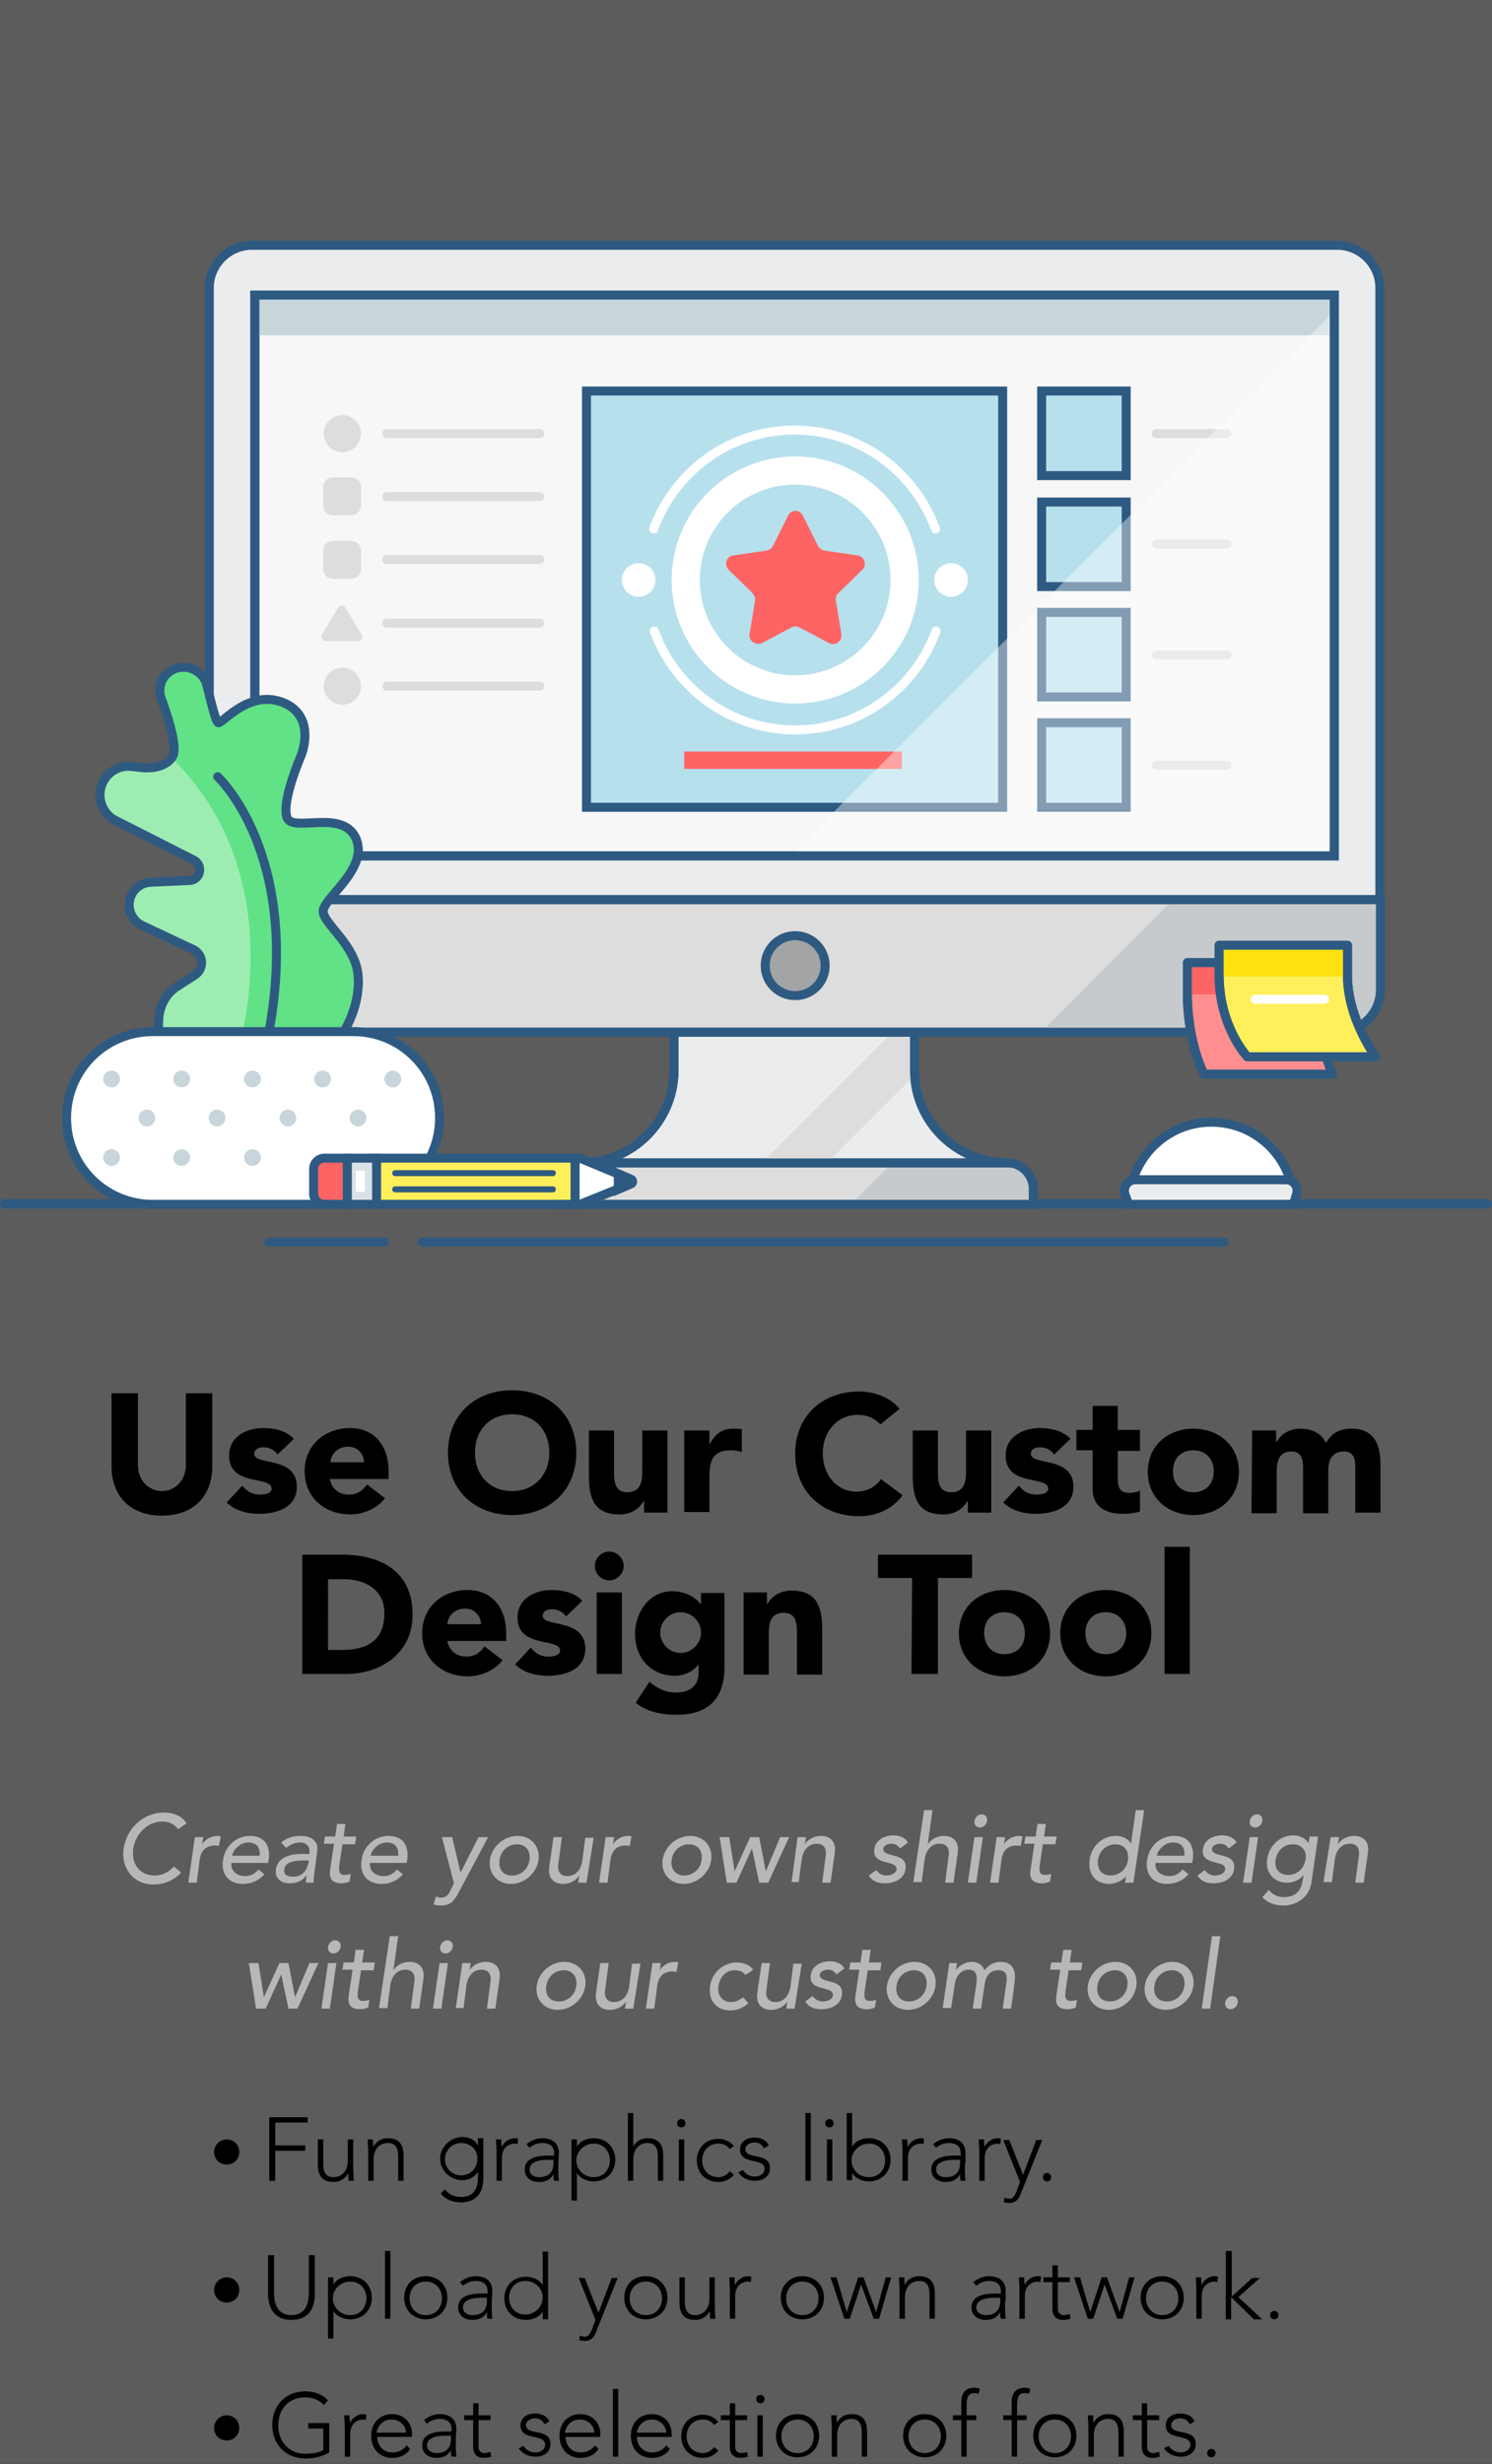 <?xml version="1.0" encoding="utf-8"?>
<!-- Generator: Adobe Illustrator 24.0.1, SVG Export Plug-In . SVG Version: 6.00 Build 0)  -->
<svg version="1.1" id="Layer_1" xmlns="http://www.w3.org/2000/svg" xmlns:xlink="http://www.w3.org/1999/xlink" x="0px" y="0px"
	 viewBox="0 0 248.8 410.8" style="enable-background:new 0 0 248.8 410.8;" xml:space="preserve">
<rect x="0" y="0" width="248.8" height="410.8" fill="#333333" stroke="none"/>
<style type="text/css">
	.st0{opacity:0.2;fill:#FFFFFF;}
	.st1{fill:#B9B7B5;}
	.st2{fill:#2E5A82;}
	.st3{fill:none;stroke:#2E5A82;stroke-width:1.5;stroke-linecap:round;stroke-miterlimit:10;}
	.st4{fill:#DDDDDD;stroke:#2E5A82;stroke-width:1.5;stroke-linecap:round;stroke-miterlimit:10;}
	.st5{fill:#EBECED;stroke:#2E5A82;stroke-width:1.5;stroke-linecap:round;stroke-miterlimit:10;}
	.st6{fill:#C6CACC;}
	.st7{fill:#DDDDDD;}
	.st8{fill:#FFFFFF;stroke:#2E5A82;stroke-width:1.5;stroke-linecap:round;stroke-miterlimit:10;}
	.st9{fill:none;stroke:#FFFFFF;stroke-width:1.5;stroke-linecap:round;stroke-miterlimit:10;}
	.st10{fill:#DDDDDD;stroke:#2E5A82;stroke-width:1.5;stroke-miterlimit:10;}
	.st11{fill:#A2A4A5;stroke:#2E5A82;stroke-width:1.5;stroke-linecap:round;stroke-miterlimit:10;}
	.st12{fill:#F7F7F7;stroke:#2E5A82;stroke-width:1.5;stroke-miterlimit:10;}
	.st13{fill:#B7E0ED;stroke:#2E5A82;stroke-width:1.5;stroke-miterlimit:10;}
	.st14{fill:#B7E0ED;}
	.st15{fill:none;stroke:#2E5A82;stroke-width:1.5;stroke-miterlimit:10;}
	.st16{fill:none;stroke:#DDDDDD;stroke-width:1.5;stroke-linecap:round;stroke-miterlimit:10;}
	.st17{fill:#C8D5DB;}
	.st18{fill:#FFFFFF;}
	.st19{fill:#FF6464;}
	.st20{opacity:0.4;fill:#FFFFFF;enable-background:new    ;}
	.st21{fill:#61E286;}
	.st22{fill:#9DEDB2;}
	.st23{fill:#FFFFFF;stroke:#2E5A82;stroke-width:1.5;stroke-miterlimit:10;}
	.st24{fill:#FF8F8F;stroke:#2E5A82;stroke-width:1.5;stroke-linecap:round;stroke-linejoin:round;stroke-miterlimit:10;}
	.st25{fill:none;stroke:#2E5A82;stroke-width:1.5;stroke-linecap:round;stroke-linejoin:round;stroke-miterlimit:10;}
	.st26{fill:#FFEF5A;stroke:#2E5A82;stroke-width:1.5;stroke-linecap:round;stroke-linejoin:round;stroke-miterlimit:10;}
	.st27{fill:#FFE210;}
	.st28{fill:#FFEF5A;stroke:#2E5A82;stroke-width:1.5;stroke-miterlimit:10;}
	.st29{fill:#DAE2E8;stroke:#2E5A82;stroke-width:1.5;stroke-miterlimit:10;}
	.st30{fill:#FF6464;stroke:#2E5A82;stroke-width:1.5;stroke-miterlimit:10;}
	.st31{fill:none;stroke:#2E5A82;stroke-linecap:round;stroke-miterlimit:10;}
	.st32{fill:none;stroke:#FFFFFF;stroke-width:1.5;stroke-miterlimit:10;}
	.st33{fill:#2E5A82;stroke:#2E5A82;stroke-width:1.5;stroke-miterlimit:10;}
</style>
<rect x="0" y="0" class="st0" width="248.8" height="410.7"/>
<g>
	<g>
		<path d="M35.4,244.5c0,4.7-2.9,8.2-8.4,8.2s-8.4-3.5-8.4-8.2v-12.2H23v12c0,2.4,1.7,4.3,4,4.3s4-1.9,4-4.3v-12h4.4V244.5z"/>
		<path d="M46.3,242.5c-0.6-0.8-1.4-1.2-2.4-1.2c-0.7,0-1.5,0.3-1.5,1.1c0,2,7.1,0.3,7.1,5.5c0,3.5-3.4,4.5-6.3,4.5
			c-1.9,0-4-0.5-5.4-1.9l2.6-2.8c0.8,1,1.7,1.5,3,1.5c1,0,1.9-0.3,1.9-1c0-2.2-7.1-0.3-7.1-5.5c0-3.2,2.9-4.6,5.7-4.6
			c1.8,0,3.8,0.4,5.1,1.8L46.3,242.5z"/>
		<path d="M64.2,249.8c-1.3,1.7-3.6,2.7-5.8,2.7c-4.2,0-7.6-2.8-7.6-7.2s3.4-7.2,7.6-7.2c3.9,0,6.4,2.8,6.4,7.2v1.3H55
			c0.3,1.6,1.5,2.6,3.2,2.6c1.4,0,2.3-0.7,3-1.7L64.2,249.8z M60.7,243.8c0-1.4-1.1-2.6-2.6-2.6c-1.9,0-2.9,1.3-3,2.6H60.7z"/>
		<path d="M85.4,231.8c6.2,0,10.7,4.1,10.7,10.4s-4.5,10.4-10.7,10.4s-10.7-4.1-10.7-10.4S79.2,231.8,85.4,231.8z M85.4,248.6
			c3.7,0,6.2-2.7,6.2-6.4s-2.4-6.4-6.2-6.4s-6.2,2.7-6.2,6.4S81.6,248.6,85.4,248.6z"/>
		<path d="M111.4,252.2h-4v-1.9h-0.1c-0.6,1.1-1.9,2.2-4,2.2c-4.3,0-5.1-2.8-5.1-6.5v-7.5h4.2v6.7c0,1.6,0,3.6,2.2,3.6
			s2.5-1.7,2.5-3.5v-6.8h4.2v13.7H111.4z"/>
		<path d="M114.1,238.5h4.2v2.2h0.1c0.9-1.7,2.1-2.5,3.9-2.5c0.5,0,1,0,1.4,0.1v3.8c-0.6-0.2-1.2-0.3-1.8-0.3
			c-3.2,0-3.6,1.9-3.6,4.6v5.7h-4.2V238.5z"/>
		<path d="M146.8,237.5c-0.9-1-2.1-1.6-3.8-1.6c-3.3,0-5.8,2.7-5.8,6.4s2.4,6.4,5.6,6.4c1.8,0,3.2-0.8,4.1-2.1l3.6,2.7
			c-1.7,2.4-4.5,3.5-7.2,3.5c-6.2,0-10.7-4.1-10.7-10.4s4.5-10.4,10.7-10.4c2.2,0,5,0.8,6.7,2.9L146.8,237.5z"/>
		<path d="M165.4,252.2h-4v-1.9h-0.1c-0.6,1.1-1.9,2.2-4,2.2c-4.3,0-5.1-2.8-5.1-6.5v-7.5h4.2v6.7c0,1.6,0,3.6,2.2,3.6
			s2.5-1.7,2.5-3.5v-6.8h4.2v13.7H165.4z"/>
		<path d="M175.8,242.5c-0.6-0.8-1.4-1.2-2.4-1.2c-0.7,0-1.5,0.3-1.5,1.1c0,2,7.1,0.3,7.1,5.5c0,3.5-3.4,4.5-6.3,4.5
			c-1.9,0-4-0.5-5.4-1.9l2.6-2.8c0.8,1,1.7,1.5,3,1.5c1,0,1.9-0.3,1.9-1c0-2.2-7.1-0.3-7.1-5.5c0-3.2,2.9-4.6,5.7-4.6
			c1.8,0,3.8,0.4,5.1,1.8L175.8,242.5z"/>
		<path d="M190.1,241.9h-3.7v4.5c0,1.5,0.2,2.5,2,2.5c0.4,0,1.3-0.1,1.7-0.4v3.5c-0.9,0.3-2,0.4-2.9,0.4c-2.8,0-5-1.2-5-4.1v-6.5
			h-2.7v-3.4h2.7v-4h4.2v4h3.7V241.9z"/>
		<path d="M199,238.2c4.2,0,7.6,2.8,7.6,7.2s-3.4,7.2-7.6,7.2c-4.2,0-7.6-2.8-7.6-7.2S194.8,238.2,199,238.2z M199,248.8
			c2.1,0,3.4-1.4,3.4-3.5c0-2-1.3-3.5-3.4-3.5c-2.1,0-3.4,1.4-3.4,3.5C195.6,247.4,196.9,248.8,199,248.8z"/>
		<path d="M208.8,238.5h4v1.9h0.1c0.6-1.1,1.9-2.2,4-2.2c1.9,0,3.5,0.8,4.2,2.4c1-1.7,2.3-2.4,4.3-2.4c3.7,0,4.8,2.6,4.8,5.9v8.1
			H226v-7.9c0-1.3-0.5-2.3-1.9-2.3c-1.9,0-2.6,1.4-2.6,3.1v7.2h-4.2v-7.2c0-1,0.1-3.1-1.9-3.1c-2.2,0-2.5,1.7-2.5,3.5v6.8h-4.2
			L208.8,238.5L208.8,238.5z"/>
		<path d="M50.4,259.2H57c6.4,0,11.8,2.7,11.8,10c0,6.4-5.2,9.9-11.2,9.9h-7.2V259.2z M54.7,275.1H57c4.1,0,7.1-1.5,7.1-6.1
			c0-3.9-3.1-5.7-6.8-5.7h-2.6V275.1z"/>
		<path d="M83.8,276.8c-1.3,1.7-3.6,2.7-5.8,2.7c-4.2,0-7.6-2.8-7.6-7.2c0-4.4,3.4-7.2,7.6-7.2c3.9,0,6.4,2.8,6.4,7.2v1.3h-9.8
			c0.3,1.6,1.5,2.6,3.2,2.6c1.4,0,2.3-0.7,3-1.7L83.8,276.8z M80.2,270.8c0-1.4-1.1-2.6-2.6-2.6c-1.9,0-2.9,1.3-3,2.6H80.2z"/>
		<path d="M94.4,269.5c-0.6-0.8-1.4-1.2-2.4-1.2c-0.7,0-1.5,0.3-1.5,1.1c0,2,7.1,0.3,7.1,5.5c0,3.5-3.4,4.5-6.3,4.5
			c-1.9,0-4-0.5-5.4-1.9l2.6-2.8c0.8,1,1.7,1.5,3,1.5c1,0,1.9-0.3,1.9-1c0-2.2-7.1-0.3-7.1-5.5c0-3.2,2.9-4.6,5.7-4.6
			c1.8,0,3.8,0.4,5.1,1.8L94.4,269.5z"/>
		<path d="M101.6,258.7c1.3,0,2.4,1.1,2.4,2.4s-1.1,2.4-2.4,2.4s-2.4-1.1-2.4-2.4S100.2,258.7,101.6,258.7z M99.5,265.5h4.2v13.6
			h-4.2V265.5z"/>
		<path d="M120.8,278c0,5.1-2.6,7.9-7.9,7.9c-2.4,0-4.9-0.4-6.9-2l2.3-3.5c1.3,1.1,2.7,1.8,4.4,1.8c2.6,0,3.8-1.4,3.8-3.3v-1.3h-0.1
			c-1,1.3-2.6,1.8-3.8,1.8c-4,0-6.7-2.9-6.7-7c0-3.6,2.4-7.1,6.2-7.1c2.4,0,4,1.2,4.7,2.1h0.1v-1.8h3.9V278z M113.5,275.6
			c1.9,0,3.4-1.6,3.4-3.4s-1.5-3.4-3.4-3.4s-3.4,1.6-3.4,3.4S111.6,275.6,113.5,275.6z"/>
		<path d="M123.9,265.5h4v1.9h0.1c0.6-1.1,1.9-2.2,4-2.2c4.3,0,5.1,2.8,5.1,6.5v7.5h-4.2v-6.7c0-1.6,0-3.6-2.2-3.6s-2.5,1.7-2.5,3.5
			v6.8H124v-13.7H123.9z"/>
		<path d="M152.1,263.1h-5.7v-3.9h15.7v3.9h-5.7v16H152L152.1,263.1L152.1,263.1z"/>
		<path d="M167.5,265.1c4.2,0,7.6,2.8,7.6,7.2c0,4.4-3.4,7.2-7.6,7.2c-4.2,0-7.6-2.8-7.6-7.2S163.3,265.1,167.5,265.1z M167.5,275.8
			c2.1,0,3.4-1.4,3.4-3.5c0-2-1.3-3.5-3.4-3.5c-2.1,0-3.4,1.4-3.4,3.5C164.2,274.4,165.4,275.8,167.5,275.8z"/>
		<path d="M184.4,265.1c4.2,0,7.6,2.8,7.6,7.2c0,4.4-3.4,7.2-7.6,7.2c-4.2,0-7.6-2.8-7.6-7.2C176.8,267.9,180.2,265.1,184.4,265.1z
			 M184.4,275.8c2.1,0,3.4-1.4,3.4-3.5c0-2-1.3-3.5-3.4-3.5c-2.1,0-3.4,1.4-3.4,3.5S182.3,275.8,184.4,275.8z"/>
		<path d="M194.2,257.9h4.2v21.2h-4.2V257.9z"/>
	</g>
</g>
<g>
	<g>
		<path class="st1" d="M29.7,305c-0.5-0.8-1.5-1.3-2.6-1.3c-2.5,0-4.5,2-4.9,4.6c-0.3,2.4,1,4.4,3.6,4.4c1.3,0,2.4-0.6,3.2-1.5
			l1.2,1c-0.4,0.5-2,2-4.6,2c-3.6,0-5.4-3-5-5.9c0.5-3.5,3.3-6.1,6.8-6.1c1.5,0,3,0.6,3.7,1.8L29.7,305z"/>
		<path class="st1" d="M32.5,306.3h1.4l-0.2,1.2l0,0c0.5-0.8,1.5-1.4,2.5-1.4c0.2,0,0.4,0,0.6,0.1l-0.3,1.6
			c-0.2-0.1-0.5-0.1-0.7-0.1c-1.4,0-2.3,0.8-2.5,2.4l-0.5,3.8h-1.4L32.5,306.3z"/>
		<path class="st1" d="M38.6,310.6c-0.2,1.3,0.9,2.2,2.3,2.2c0.9,0,1.6-0.4,2.2-1.1l1,0.8c-0.9,1-2.1,1.6-3.6,1.6
			c-2.4,0-3.7-1.7-3.3-4c0.3-2.3,2.2-4,4.5-4c2.7,0,3.4,2,3.1,4l-0.1,0.5H38.6z M43.3,309.4c0.1-1.3-0.4-2.2-1.9-2.2
			c-1.4,0-2.5,1.2-2.7,2.2H43.3z"/>
		<path class="st1" d="M46.9,307.2c0.9-0.8,2.1-1.1,3.2-1.1c2.2,0,3,1.2,2.8,2.5l-0.5,3.9c-0.1,0.5-0.1,1-0.1,1.4H51
			c0-0.4,0.1-0.8,0.1-1.2l0,0c-0.8,1-1.7,1.3-2.8,1.3c-1.4,0-2.5-0.8-2.3-2.3c0.3-2,2.2-2.6,4.5-2.6h1.1v-0.3
			c0.1-0.8-0.4-1.6-1.6-1.6c-1.1,0-1.7,0.5-2.3,0.9L46.9,307.2z M50.6,310.2c-1.4,0-3.1,0.2-3.2,1.5c-0.1,0.9,0.5,1.2,1.5,1.2
			c1.6,0,2.3-1.2,2.5-2.2l0.1-0.5H50.6z"/>
		<path class="st1" d="M59.2,307.5h-2.1l-0.5,3.4c-0.1,0.8-0.2,1.7,0.8,1.7c0.3,0,0.7,0,1.1-0.2l-0.2,1.3c-0.4,0.2-1,0.3-1.3,0.3
			c-2.2,0-2.1-1.4-1.9-2.6l0.6-4H54l0.2-1.2h1.7l0.3-2.1h1.4l-0.3,2.1h2.1L59.2,307.5z"/>
		<path class="st1" d="M61.7,310.6c-0.2,1.3,0.9,2.2,2.3,2.2c0.9,0,1.6-0.4,2.2-1.1l1,0.8c-0.9,1-2.1,1.6-3.6,1.6
			c-2.4,0-3.7-1.7-3.3-4c0.3-2.3,2.2-4,4.5-4c2.7,0,3.4,2,3.1,4l-0.1,0.5H61.7z M66.4,309.4c0.1-1.3-0.4-2.2-1.9-2.2
			c-1.4,0-2.5,1.2-2.7,2.2H66.4z"/>
		<path class="st1" d="M73.7,306.3h1.7l1.4,5.9l0,0l3-5.9h1.6l-4.9,9.2c-0.7,1.3-1.3,2.2-2.9,2.2c-0.4,0-0.9,0-1.3-0.2l0.4-1.3
			c0.3,0.1,0.6,0.2,0.8,0.2c0.9,0,1.3-0.5,1.6-1.2l0.6-1.2L73.7,306.3z"/>
		<path class="st1" d="M86.3,306.1c2.3,0,3.8,1.8,3.5,4s-2.3,4-4.6,4s-3.8-1.8-3.5-4S84,306.1,86.3,306.1z M85.4,312.7
			c1.5,0,2.7-1.1,2.9-2.6s-0.6-2.6-2.1-2.6s-2.7,1.1-2.9,2.6S83.8,312.7,85.4,312.7z"/>
		<path class="st1" d="M97.8,313.9h-1.4l0.2-1.2l0,0c-0.5,0.8-1.5,1.4-2.7,1.4c-1.5,0-2.6-0.9-2.3-2.9l0.7-4.9h1.4l-0.6,4.5
			c-0.2,1.4,0.5,2,1.5,2c1.2,0,2.2-0.8,2.5-2.5l0.5-3.9H99L97.8,313.9z"/>
		<path class="st1" d="M101,306.3h1.4l-0.2,1.2l0,0c0.5-0.8,1.5-1.4,2.5-1.4c0.2,0,0.4,0,0.6,0.1l-0.3,1.6c-0.2-0.1-0.5-0.1-0.7-0.1
			c-1.4,0-2.3,0.8-2.5,2.4l-0.5,3.8h-1.4L101,306.3z"/>
		<path class="st1" d="M115.1,306.1c2.3,0,3.8,1.8,3.5,4s-2.3,4-4.6,4s-3.8-1.8-3.5-4S112.8,306.1,115.1,306.1z M114.1,312.7
			c1.5,0,2.7-1.1,2.9-2.6s-0.6-2.6-2.1-2.6s-2.7,1.1-2.9,2.6S112.6,312.7,114.1,312.7z"/>
		<path class="st1" d="M120,306.3h1.6l0.9,5.7l0,0l2.6-5.7h1.5l1.1,5.7l0,0l2.4-5.7h1.5l-3.5,7.6h-1.5l-1.2-5.7l0,0l-2.6,5.7h-1.6
			L120,306.3z"/>
		<path class="st1" d="M133,306.3h1.4l-0.2,1.2l0,0c0.5-0.8,1.5-1.4,2.7-1.4c1.5,0,2.6,0.9,2.3,2.9l-0.7,4.9h-1.4l0.6-4.5
			c0.2-1.4-0.5-2-1.5-2c-1.2,0-2.2,0.8-2.5,2.5l-0.5,3.9H132L133,306.3z"/>
		<path class="st1" d="M150.1,308.2c-0.3-0.4-0.7-0.8-1.4-0.8s-1.3,0.3-1.4,0.8c-0.1,0.9,1.2,1,1.8,1.2c1.2,0.3,2.1,0.8,1.9,2.2
			c-0.2,1.7-1.9,2.4-3.4,2.4c-1.2,0-2.1-0.3-2.7-1.3l1.2-0.9c0.4,0.5,0.9,0.9,1.7,0.9c0.7,0,1.6-0.3,1.7-1c0.1-0.9-1.1-1-1.7-1.2
			c-1.2-0.3-2.2-0.7-2-2.2c0.2-1.6,1.8-2.3,3.2-2.3c1,0,2,0.4,2.4,1.2L150.1,308.2z"/>
		<path class="st1" d="M154.1,301.8h1.4l-0.8,5.7l0,0c0.5-0.8,1.5-1.4,2.7-1.4c1.5,0,2.6,0.9,2.3,2.9l-0.7,4.9h-1.4l0.6-4.5
			c0.2-1.4-0.5-2-1.5-2c-1.2,0-2.2,0.8-2.5,2.5l-0.5,3.9h-1.4L154.1,301.8z"/>
		<path class="st1" d="M162.5,306.3h1.4l-1.1,7.6h-1.4L162.5,306.3z M163.7,302.5c0.6,0,1,0.5,0.9,1.1s-0.6,1.1-1.2,1.1
			s-1-0.5-0.9-1.1S163.1,302.5,163.7,302.5z"/>
		<path class="st1" d="M166.2,306.3h1.4l-0.2,1.2l0,0c0.5-0.8,1.5-1.4,2.5-1.4c0.2,0,0.4,0,0.6,0.1l-0.3,1.6
			c-0.2-0.1-0.5-0.1-0.7-0.1c-1.4,0-2.3,0.8-2.5,2.4l-0.5,3.8h-1.4L166.2,306.3z"/>
		<path class="st1" d="M176,307.5h-2.1l-0.5,3.4c-0.1,0.8-0.2,1.7,0.8,1.7c0.3,0,0.7,0,1.1-0.2l-0.2,1.3c-0.4,0.2-1,0.3-1.3,0.3
			c-2.2,0-2.1-1.4-1.9-2.6l0.6-4h-1.7l0.2-1.2h1.7l0.3-2.1h1.4l-0.3,2.1h2.1L176,307.5z"/>
		<path class="st1" d="M189,313.9h-1.4l0.2-1.1l0,0c-0.7,0.8-1.8,1.3-2.8,1.3c-2.4,0-3.6-1.7-3.3-4s2.1-4,4.4-4
			c1.1,0,2.1,0.5,2.5,1.3l0,0l0.8-5.6h1.4L189,313.9z M188.1,310.1c0.2-1.5-0.6-2.6-2.1-2.6s-2.7,1.1-2.9,2.6s0.6,2.6,2.1,2.6
			S187.9,311.6,188.1,310.1z"/>
		<path class="st1" d="M192.7,310.6c-0.2,1.3,0.9,2.2,2.3,2.2c0.9,0,1.6-0.4,2.2-1.1l1,0.8c-0.9,1-2.1,1.6-3.6,1.6
			c-2.4,0-3.7-1.7-3.3-4c0.3-2.3,2.2-4,4.5-4c2.7,0,3.4,2,3.1,4l-0.1,0.5H192.7z M197.5,309.4c0.1-1.3-0.4-2.2-1.9-2.2
			c-1.4,0-2.5,1.2-2.7,2.2H197.5z"/>
		<path class="st1" d="M204.9,308.2c-0.3-0.4-0.7-0.8-1.4-0.8s-1.3,0.3-1.4,0.8c-0.1,0.9,1.2,1,1.8,1.2c1.2,0.3,2.1,0.8,1.9,2.2
			c-0.2,1.7-1.9,2.4-3.4,2.4c-1.2,0-2.1-0.3-2.7-1.3l1.2-0.9c0.4,0.5,0.9,0.9,1.7,0.9c0.7,0,1.6-0.3,1.7-1c0.1-0.9-1.1-1-1.7-1.2
			c-1.2-0.3-2.2-0.7-2-2.2c0.2-1.6,1.8-2.3,3.2-2.3c1,0,2,0.4,2.4,1.2L204.9,308.2z"/>
		<path class="st1" d="M208.4,306.3h1.4l-1.1,7.6h-1.4L208.4,306.3z M209.6,302.5c0.6,0,1,0.5,0.9,1.1s-0.6,1.1-1.2,1.1
			s-1-0.5-0.9-1.1C208.5,303,209,302.5,209.6,302.5z"/>
		<path class="st1" d="M218.7,313.8c-0.3,2.3-2.2,3.9-4.7,3.9c-1.4,0-2.6-0.4-3.5-1.4l1.1-1.2c0.6,0.8,1.4,1.2,2.5,1.2
			c2.1,0,2.9-1.3,3.1-2.6l0.2-1.1l0,0c-0.7,0.9-1.8,1.3-2.8,1.3c-2.2,0-3.6-1.7-3.3-3.9c0.3-2.2,2.1-4,4.4-4c1,0,2,0.5,2.5,1.3l0,0
			l0.2-1.1h1.4L218.7,313.8z M212.7,310.1c-0.2,1.5,0.6,2.5,2.1,2.5s2.6-1,2.9-2.5s-0.6-2.6-2.1-2.6S213,308.5,212.7,310.1z"/>
		<path class="st1" d="M221.9,306.3h1.4l-0.2,1.2l0,0c0.5-0.8,1.5-1.4,2.7-1.4c1.5,0,2.6,0.9,2.3,2.9l-0.7,4.9H226l0.6-4.5
			c0.2-1.4-0.5-2-1.5-2c-1.2,0-2.2,0.8-2.5,2.5l-0.5,3.9h-1.4L221.9,306.3z"/>
		<path class="st1" d="M41.5,327.3h1.6L44,333l0,0l2.6-5.7h1.5l1.1,5.7l0,0l2.4-5.7h1.5l-3.5,7.6h-1.5l-1.2-5.7l0,0l-2.6,5.7h-1.6
			L41.5,327.3z"/>
		<path class="st1" d="M54.7,327.3h1.4l-1.1,7.6h-1.4L54.7,327.3z M55.9,323.5c0.6,0,1,0.5,0.9,1.1s-0.6,1.1-1.2,1.1s-1-0.5-0.9-1.1
			S55.3,323.5,55.9,323.5z"/>
		<path class="st1" d="M62.3,328.5h-2.1l-0.5,3.4c-0.1,0.8-0.2,1.7,0.8,1.7c0.3,0,0.7,0,1.1-0.2l-0.2,1.3c-0.4,0.2-1,0.3-1.3,0.3
			c-2.2,0-2.1-1.4-1.9-2.6l0.6-4h-1.7l0.2-1.2H59l0.3-2.1h1.4l-0.3,2.1h2.1L62.3,328.5z"/>
		<path class="st1" d="M65,322.8h1.4l-0.8,5.7l0,0c0.5-0.8,1.5-1.4,2.7-1.4c1.5,0,2.6,0.9,2.3,2.9l-0.7,4.9h-1.4l0.6-4.5
			c0.2-1.4-0.5-2-1.5-2c-1.2,0-2.2,0.8-2.5,2.5l-0.5,3.9h-1.4L65,322.8z"/>
		<path class="st1" d="M73.3,327.3h1.4l-1.1,7.6h-1.4L73.3,327.3z M74.6,323.5c0.6,0,1,0.5,0.9,1.1s-0.6,1.1-1.2,1.1s-1-0.5-0.9-1.1
			S74,323.5,74.6,323.5z"/>
		<path class="st1" d="M77.1,327.3h1.4l-0.2,1.2l0,0c0.5-0.8,1.5-1.4,2.7-1.4c1.5,0,2.6,0.9,2.3,2.9l-0.7,4.9h-1.4l0.6-4.5
			c0.2-1.4-0.5-2-1.5-2c-1.2,0-2.2,0.8-2.5,2.5l-0.5,3.9H76L77.1,327.3z"/>
		<path class="st1" d="M94.1,327.1c2.3,0,3.8,1.8,3.5,4s-2.3,4-4.6,4s-3.8-1.8-3.5-4S91.8,327.1,94.1,327.1z M93.2,333.7
			c1.5,0,2.7-1.1,2.9-2.6s-0.6-2.6-2.1-2.6s-2.7,1.1-2.9,2.6S91.6,333.7,93.2,333.7z"/>
		<path class="st1" d="M105.6,334.9h-1.4l0.2-1.2l0,0c-0.5,0.8-1.5,1.4-2.7,1.4c-1.5,0-2.6-0.9-2.3-2.9l0.7-4.9h1.4l-0.6,4.5
			c-0.2,1.4,0.5,2,1.5,2c1.2,0,2.2-0.8,2.5-2.5l0.5-3.9h1.4L105.6,334.9z"/>
		<path class="st1" d="M108.8,327.3h1.4l-0.2,1.2l0,0c0.5-0.8,1.5-1.4,2.5-1.4c0.2,0,0.4,0,0.6,0.1l-0.3,1.6
			c-0.2-0.1-0.5-0.1-0.7-0.1c-1.4,0-2.3,0.8-2.5,2.4l-0.5,3.8h-1.4L108.8,327.3z"/>
		<path class="st1" d="M124.3,329.3c-0.4-0.6-1-0.8-1.8-0.8c-1.6,0-2.5,1.3-2.7,2.7c-0.2,1.4,0.6,2.6,2.1,2.6c0.8,0,1.4-0.3,2-0.8
			l0.9,1c-0.9,0.8-1.9,1.2-3,1.2c-2.3,0-3.7-1.6-3.4-4c0.3-2.3,2.2-4,4.5-4c1.1,0,2.1,0.4,2.7,1.2L124.3,329.3z"/>
		<path class="st1" d="M132.5,334.9h-1.4l0.2-1.2l0,0c-0.5,0.8-1.5,1.4-2.7,1.4c-1.5,0-2.6-0.9-2.3-2.9l0.7-4.9h1.4l-0.6,4.5
			c-0.2,1.4,0.5,2,1.5,2c1.2,0,2.2-0.8,2.5-2.5l0.5-3.9h1.4L132.5,334.9z"/>
		<path class="st1" d="M139.5,329.2c-0.3-0.4-0.7-0.8-1.4-0.8s-1.3,0.3-1.4,0.8c-0.1,0.9,1.2,1,1.8,1.2c1.2,0.3,2.1,0.8,1.9,2.2
			c-0.2,1.7-1.9,2.4-3.4,2.4c-1.2,0-2.1-0.3-2.7-1.3l1.2-0.9c0.4,0.5,0.9,0.9,1.7,0.9c0.7,0,1.6-0.3,1.7-1c0.1-0.9-1.1-1-1.7-1.2
			c-1.2-0.3-2.2-0.7-2-2.2c0.2-1.6,1.8-2.3,3.2-2.3c1,0,2,0.4,2.4,1.2L139.5,329.2z"/>
		<path class="st1" d="M146.8,328.5h-2.1l-0.5,3.4c-0.1,0.8-0.2,1.7,0.8,1.7c0.3,0,0.7,0,1.1-0.2l-0.2,1.3c-0.4,0.2-1,0.3-1.3,0.3
			c-2.2,0-2.1-1.4-1.9-2.6l0.6-4h-1.7l0.2-1.2h1.7l0.3-2.1h1.4l-0.3,2.1h2.1L146.8,328.5z"/>
		<path class="st1" d="M152.5,327.1c2.3,0,3.8,1.8,3.5,4s-2.3,4-4.6,4s-3.8-1.8-3.5-4S150.2,327.1,152.5,327.1z M151.6,333.7
			c1.5,0,2.7-1.1,2.9-2.6s-0.6-2.6-2.1-2.6s-2.7,1.1-2.9,2.6S150,333.7,151.6,333.7z"/>
		<path class="st1" d="M158.3,327.3h1.3l-0.2,1.2l0,0c0.2-0.4,1.3-1.4,2.6-1.4c1.1,0,1.8,0.5,2.2,1.4c0.6-0.9,1.7-1.4,2.6-1.4
			c2.3,0,2.6,1.7,2.4,3.4l-0.6,4.4h-1.4l0.6-4.2c0.2-1.2,0.1-2.2-1.3-2.2s-2.1,0.9-2.3,2.3l-0.6,4.1h-1.4l0.6-4
			c0.2-1.4,0.1-2.5-1.3-2.5c-1,0-2.1,0.8-2.3,2.5l-0.6,3.9h-1.4L158.3,327.3z"/>
		<path class="st1" d="M180.3,328.5h-2.1l-0.5,3.4c-0.1,0.8-0.2,1.7,0.8,1.7c0.3,0,0.7,0,1.1-0.2l-0.2,1.3c-0.4,0.2-1,0.3-1.3,0.3
			c-2.2,0-2.1-1.4-1.9-2.6l0.6-4h-1.7l0.2-1.2h1.7l0.3-2.1h1.4l-0.3,2.1h2.1L180.3,328.5z"/>
		<path class="st1" d="M186,327.1c2.3,0,3.8,1.8,3.5,4s-2.3,4-4.6,4s-3.8-1.8-3.5-4S183.7,327.1,186,327.1z M185.1,333.7
			c1.5,0,2.7-1.1,2.9-2.6s-0.6-2.6-2.1-2.6s-2.7,1.1-2.9,2.6S183.5,333.7,185.1,333.7z"/>
		<path class="st1" d="M195.5,327.1c2.3,0,3.8,1.8,3.5,4s-2.3,4-4.6,4s-3.8-1.8-3.5-4S193.2,327.1,195.5,327.1z M194.6,333.7
			c1.5,0,2.7-1.1,2.9-2.6s-0.6-2.6-2.1-2.6s-2.7,1.1-2.9,2.6S193,333.7,194.6,333.7z"/>
		<path class="st1" d="M202.1,322.8h1.4l-1.7,12.1h-1.4L202.1,322.8z"/>
		<path class="st1" d="M204.3,333.9c0.1-0.6,0.6-1.1,1.2-1.1c0.6,0,1,0.5,0.9,1.1s-0.6,1.1-1.2,1.1S204.2,334.5,204.3,333.9z"/>
	</g>
</g>
<g>
	<g>
		<path d="M37.8,356.7c1.2,0,2.1,0.9,2.1,2.1s-0.9,2.1-2.1,2.1c-1.2,0-2.1-0.9-2.1-2.1C35.7,357.7,36.6,356.7,37.8,356.7z"/>
		<path d="M44.9,353h6.4v0.9h-5.4v3.8h5v0.9h-5v5h-1V353z"/>
		<path d="M58.9,361.7c0,0.5,0.1,1.6,0.1,1.9h-0.9c0-0.5,0-1.1-0.1-1.2l0,0c-0.4,0.8-1.2,1.4-2.4,1.4c-2.2,0-2.6-1.5-2.6-3v-4.1h0.9
			v4.1c0,1.1,0.3,2.2,1.7,2.2c1.3,0,2.4-0.9,2.4-2.8v-3.5h0.9C58.9,356.7,58.9,361.7,58.9,361.7z"/>
		<path d="M61.4,358.6c0-0.5-0.1-1.6-0.1-1.9h0.9c0,0.5,0,1.1,0.1,1.2l0,0c0.4-0.8,1.2-1.4,2.4-1.4c2.2,0,2.6,1.5,2.6,3v4.1h-0.9
			v-4.1c0-1.1-0.3-2.2-1.7-2.2c-1.3,0-2.4,0.9-2.4,2.8v3.5h-0.9V358.6z"/>
		<path d="M80.6,363.2c0,3.4-2.3,4-3.7,4c-1.4,0-2.7-0.5-3.4-1.5l0.7-0.7c0.6,0.9,1.6,1.3,2.7,1.3c2.7,0,2.8-2.4,2.8-3.2v-1l0,0
			c-0.5,0.8-1.4,1.4-2.6,1.4c-2,0-3.7-1.6-3.7-3.6c0-1.9,1.7-3.6,3.7-3.6c1.2,0,2.1,0.5,2.6,1.4l0,0v-1.2h0.9V363.2z M76.9,357.3
			c-1.5,0-2.7,1.2-2.7,2.7s1.2,2.7,2.7,2.7s2.7-1.2,2.7-2.7C79.7,358.5,78.5,357.3,76.9,357.3z"/>
		<path d="M82.8,358.6c0-0.5-0.1-1.6-0.1-1.9h0.9c0,0.5,0,1.1,0.1,1.2c0.4-0.8,1.2-1.4,2.2-1.4c0.2,0,0.3,0,0.5,0.1l-0.1,0.9
			c-0.1,0-0.3-0.1-0.3-0.1c-1.6,0-2.3,1.1-2.3,2.4v3.8h-0.9C82.8,363.6,82.8,358.6,82.8,358.6z"/>
		<path d="M93.1,360.7c0,1.3,0,2.1,0.1,2.9h-0.8c-0.1-0.3-0.1-0.7-0.1-1.1l0,0c-0.5,0.9-1.3,1.3-2.4,1.3c-1.2,0-2.4-0.6-2.4-2.1
			c0-2.1,2.5-2.3,3.8-2.3h1.1V359c0-1.2-0.8-1.7-2-1.7c-0.8,0-1.5,0.3-2.1,0.8l-0.5-0.6c0.7-0.6,1.7-1,2.6-1c1.7,0,2.8,0.8,2.8,2.5
			L93.1,360.7L93.1,360.7z M91.3,360.1c-1.5,0-3,0.4-3,1.6c0,0.9,0.8,1.3,1.6,1.3c1.9,0,2.4-1.2,2.4-2.4v-0.5H91.3z"/>
		<path d="M95.3,356.7h0.9v1.2l0,0c0.6-1,1.7-1.4,2.8-1.4c2.1,0,3.6,1.5,3.6,3.6s-1.5,3.6-3.6,3.6c-1,0-2.2-0.4-2.8-1.4l0,0v4.6
			h-0.9V356.7z M99,363c1.7,0,2.7-1.3,2.7-2.8s-1-2.8-2.7-2.8c-1.6,0-2.9,1.3-2.9,2.8S97.4,363,99,363z"/>
		<path d="M104.7,352.3h0.9v5.6l0,0c0.4-0.8,1.2-1.4,2.4-1.4c2.2,0,2.6,1.5,2.6,3v4.1h-0.9v-4.1c0-1.1-0.3-2.2-1.7-2.2
			c-1.3,0-2.4,0.9-2.4,2.8v3.5h-0.9V352.3z"/>
		<path d="M113.6,353.3c0.4,0,0.7,0.3,0.7,0.7s-0.3,0.7-0.7,0.7s-0.7-0.3-0.7-0.7S113.3,353.3,113.6,353.3z M113.2,356.7h0.9v6.9
			h-0.9V356.7z"/>
		<path d="M122.4,362.6c-0.7,0.8-1.6,1.2-2.6,1.2c-2.1,0-3.6-1.5-3.6-3.6s1.5-3.6,3.6-3.6c1,0,1.9,0.4,2.6,1.2l-0.7,0.5
			c-0.5-0.6-1.1-0.9-1.9-0.9c-1.7,0-2.7,1.3-2.7,2.8s1,2.8,2.7,2.8c0.8,0,1.4-0.4,1.9-1L122.4,362.6z"/>
		<path d="M123.9,361.8c0.4,0.7,1.2,1.1,2,1.1s1.6-0.5,1.6-1.3c0-1.9-4.1-0.6-4.1-3.2c0-1.4,1.2-2,2.4-2c1.1,0,2,0.4,2.4,1.3
			l-0.8,0.5c-0.3-0.6-0.8-1-1.6-1c-0.6,0-1.5,0.4-1.5,1.1c0,1.9,4.1,0.4,4.1,3.2c0,1.4-1.2,2.1-2.5,2.1c-1.2,0-2.2-0.5-2.8-1.4
			L123.9,361.8z"/>
		<path d="M134.3,352.3h0.9v11.3h-0.9V352.3z"/>
		<path d="M138.3,353.3c0.4,0,0.7,0.3,0.7,0.7s-0.3,0.7-0.7,0.7s-0.7-0.3-0.7-0.7S138,353.3,138.3,353.3z M137.9,356.7h0.9v6.9h-0.9
			V356.7z"/>
		<path d="M141.2,352.3h0.9v5.6l0,0c0.6-1,1.7-1.4,2.8-1.4c2.1,0,3.6,1.5,3.6,3.6s-1.5,3.6-3.6,3.6c-1,0-2.2-0.4-2.8-1.4l0,0v1.2
			h-0.9V352.3z M144.9,363c1.7,0,2.7-1.3,2.7-2.8s-1-2.8-2.7-2.8c-1.6,0-2.9,1.3-2.9,2.8S143.2,363,144.9,363z"/>
		<path d="M150.5,358.6c0-0.5-0.1-1.6-0.1-1.9h0.9c0,0.5,0,1.1,0.1,1.2c0.4-0.8,1.2-1.4,2.2-1.4c0.2,0,0.3,0,0.5,0.1l-0.1,0.9
			c-0.1,0-0.3-0.1-0.3-0.1c-1.6,0-2.3,1.1-2.3,2.4v3.8h-0.9L150.5,358.6L150.5,358.6z"/>
		<path d="M160.9,360.7c0,1.3,0,2.1,0.1,2.9h-0.8c-0.1-0.3-0.1-0.7-0.1-1.1l0,0c-0.5,0.9-1.3,1.3-2.4,1.3c-1.2,0-2.4-0.6-2.4-2.1
			c0-2.1,2.5-2.3,3.8-2.3h1.1V359c0-1.2-0.8-1.7-2-1.7c-0.8,0-1.5,0.3-2.1,0.8l-0.5-0.6c0.7-0.6,1.7-1,2.6-1c1.7,0,2.8,0.8,2.8,2.5
			v1.7H160.9z M159.1,360.1c-1.5,0-3,0.4-3,1.6c0,0.9,0.8,1.3,1.6,1.3c1.9,0,2.4-1.2,2.4-2.4v-0.5H159.1z"/>
		<path d="M163.3,358.6c0-0.5-0.1-1.6-0.1-1.9h0.9c0,0.5,0,1.1,0.1,1.2c0.4-0.8,1.2-1.4,2.2-1.4c0.2,0,0.3,0,0.5,0.1l-0.1,0.9
			c-0.1,0-0.3-0.1-0.3-0.1c-1.6,0-2.3,1.1-2.3,2.4v3.8h-0.9L163.3,358.6L163.3,358.6z"/>
		<path d="M170.2,365.8c-0.3,0.9-0.9,1.5-1.9,1.5c-0.3,0-0.6-0.1-0.9-0.1l0.1-0.8c0.3,0.1,0.5,0.2,0.8,0.2c0.7,0,0.9-0.6,1.2-1.2
			l0.6-1.6l-2.8-7h1l2.3,5.8l2.2-5.8h1L170.2,365.8z"/>
		<path d="M174.6,362.3c0.4,0,0.7,0.3,0.7,0.7s-0.3,0.7-0.7,0.7s-0.7-0.3-0.7-0.7S174.2,362.3,174.6,362.3z"/>
		<path d="M37.8,379.7c1.2,0,2.1,0.9,2.1,2.1s-0.9,2.1-2.1,2.1c-1.2,0-2.1-0.9-2.1-2.1C35.7,380.7,36.6,379.7,37.8,379.7z"/>
		<path d="M52.5,382.5c0,2.3-1,4.3-3.9,4.3s-3.9-2.1-3.9-4.3V376h1v6.3c0,1.5,0.4,3.7,2.9,3.7s2.9-2.2,2.9-3.7V376h1V382.5z"/>
		<path d="M54.7,379.7h0.9v1.2l0,0c0.6-1,1.7-1.4,2.8-1.4c2.1,0,3.6,1.5,3.6,3.6s-1.5,3.6-3.6,3.6c-1,0-2.2-0.4-2.8-1.4l0,0v4.6
			h-0.9V379.7z M58.4,386c1.7,0,2.7-1.3,2.7-2.8s-1-2.8-2.7-2.8c-1.6,0-2.9,1.3-2.9,2.8S56.8,386,58.4,386z"/>
		<path d="M64.2,375.3h0.9v11.3h-0.9V375.3z"/>
		<path d="M71,379.5c2.1,0,3.6,1.5,3.6,3.6s-1.5,3.6-3.6,3.6s-3.6-1.5-3.6-3.6S68.8,379.5,71,379.5z M71,386c1.7,0,2.7-1.3,2.7-2.8
			s-1-2.8-2.7-2.8s-2.7,1.3-2.7,2.8S69.3,386,71,386z"/>
		<path d="M82,383.7c0,1.3,0,2.1,0.1,2.9h-0.8c-0.1-0.3-0.1-0.7-0.1-1.1l0,0c-0.5,0.9-1.3,1.3-2.4,1.3c-1.2,0-2.4-0.6-2.4-2.1
			c0-2.1,2.5-2.3,3.8-2.3h1.1V382c0-1.2-0.8-1.7-2-1.7c-0.8,0-1.5,0.3-2.1,0.8l-0.5-0.6c0.7-0.6,1.7-1,2.6-1c1.7,0,2.8,0.8,2.8,2.5
			L82,383.7L82,383.7z M80.2,383.1c-1.5,0-3,0.4-3,1.6c0,0.9,0.8,1.3,1.6,1.3c1.9,0,2.4-1.2,2.4-2.4v-0.5H80.2z"/>
		<path d="M90.5,385.4L90.5,385.4c-0.6,1-1.8,1.4-2.8,1.4c-2.1,0-3.6-1.5-3.6-3.6s1.5-3.6,3.6-3.6c1,0,2.2,0.4,2.8,1.4l0,0v-5.6h0.9
			v11.3h-0.9V385.4z M87.6,380.3c-1.7,0-2.7,1.3-2.7,2.8s1,2.8,2.7,2.8c1.6,0,2.9-1.3,2.9-2.8S89.3,380.3,87.6,380.3z"/>
		<path d="M99.4,388.8c-0.3,0.9-0.9,1.5-1.9,1.5c-0.3,0-0.6-0.1-0.9-0.1l0.1-0.8c0.3,0.1,0.5,0.2,0.8,0.2c0.7,0,0.9-0.6,1.2-1.2
			l0.6-1.6l-2.8-7h1l2.3,5.8l2.2-5.8h1L99.4,388.8z"/>
		<path d="M107.7,379.5c2.1,0,3.6,1.5,3.6,3.6s-1.5,3.6-3.6,3.6s-3.6-1.5-3.6-3.6S105.5,379.5,107.7,379.5z M107.7,386
			c1.7,0,2.7-1.3,2.7-2.8s-1-2.8-2.7-2.8s-2.7,1.3-2.7,2.8S106,386,107.7,386z"/>
		<path d="M119.2,384.7c0,0.5,0.1,1.6,0.1,1.9h-0.9c0-0.5,0-1.1-0.1-1.2l0,0c-0.4,0.8-1.2,1.4-2.4,1.4c-2.2,0-2.6-1.5-2.6-3v-4.1
			h0.9v4.1c0,1.1,0.3,2.2,1.7,2.2c1.3,0,2.4-0.9,2.4-2.8v-3.5h0.9V384.7z"/>
		<path d="M121.7,381.6c0-0.5-0.1-1.6-0.1-1.9h0.9c0,0.5,0,1.1,0.1,1.2c0.4-0.8,1.2-1.4,2.2-1.4c0.2,0,0.3,0,0.5,0.1l-0.1,0.9
			c-0.1,0-0.3-0.1-0.3-0.1c-1.6,0-2.3,1.1-2.3,2.4v3.8h-0.9C121.7,386.6,121.7,381.6,121.7,381.6z"/>
		<path d="M133.8,379.5c2.1,0,3.6,1.5,3.6,3.6s-1.5,3.6-3.6,3.6s-3.6-1.5-3.6-3.6S131.7,379.5,133.8,379.5z M133.8,386
			c1.7,0,2.7-1.3,2.7-2.8s-1-2.8-2.7-2.8s-2.7,1.3-2.7,2.8S132.1,386,133.8,386z"/>
		<path d="M138.5,379.7h1l1.7,5.8l0,0l1.9-5.8h0.9l2.1,5.8l0,0l1.6-5.8h0.9l-2,6.9h-0.9l-2.1-5.7l0,0l-1.9,5.7h-0.9L138.5,379.7z"/>
		<path d="M150,381.6c0-0.5-0.1-1.6-0.1-1.9h0.9c0,0.5,0,1.1,0.1,1.2l0,0c0.4-0.8,1.2-1.4,2.4-1.4c2.2,0,2.6,1.5,2.6,3v4.1H155v-4.1
			c0-1.1-0.3-2.2-1.7-2.2c-1.3,0-2.4,0.9-2.4,2.8v3.5H150V381.6z"/>
		<path d="M167.6,383.7c0,1.3,0,2.1,0.1,2.9h-0.8c-0.1-0.3-0.1-0.7-0.1-1.1l0,0c-0.5,0.9-1.3,1.3-2.4,1.3c-1.2,0-2.4-0.6-2.4-2.1
			c0-2.1,2.5-2.3,3.8-2.3h1.1V382c0-1.2-0.8-1.7-2-1.7c-0.8,0-1.5,0.3-2.1,0.8l-0.5-0.6c0.7-0.6,1.7-1,2.6-1c1.7,0,2.8,0.8,2.8,2.5
			v1.7H167.6z M165.8,383.1c-1.5,0-3,0.4-3,1.6c0,0.9,0.8,1.3,1.6,1.3c1.9,0,2.4-1.2,2.4-2.4v-0.5H165.8z"/>
		<path d="M170,381.6c0-0.5-0.1-1.6-0.1-1.9h0.9c0,0.5,0,1.1,0.1,1.2c0.4-0.8,1.2-1.4,2.2-1.4c0.2,0,0.3,0,0.5,0.1l-0.1,0.9
			c-0.1,0-0.3-0.1-0.3-0.1c-1.6,0-2.3,1.1-2.3,2.4v3.8H170V381.6z"/>
		<path d="M178.4,380.5h-2v4.5c0,0.6,0.4,1,1,1c0.3,0,0.7-0.1,1-0.2l0.1,0.8c-0.3,0.1-0.8,0.2-1.2,0.2c-1.3,0-1.8-0.8-1.8-1.8v-4.5
			H174v-0.8h1.5v-2h0.9v2h2V380.5z"/>
		<path d="M179.1,379.7h1l1.7,5.8l0,0l1.9-5.8h0.9l2.1,5.8l0,0l1.6-5.8h0.9l-2,6.9h-0.9l-2.1-5.7l0,0l-1.9,5.7h-0.9L179.1,379.7z"/>
		<path d="M193.8,379.5c2.1,0,3.6,1.5,3.6,3.6s-1.5,3.6-3.6,3.6s-3.6-1.5-3.6-3.6S191.7,379.5,193.8,379.5z M193.8,386
			c1.7,0,2.7-1.3,2.7-2.8s-1-2.8-2.7-2.8s-2.7,1.3-2.7,2.8S192.2,386,193.8,386z"/>
		<path d="M199.5,381.6c0-0.5-0.1-1.6-0.1-1.9h0.9c0,0.5,0,1.1,0.1,1.2c0.4-0.8,1.2-1.4,2.2-1.4c0.2,0,0.3,0,0.5,0.1l-0.1,0.9
			c-0.1,0-0.3-0.1-0.3-0.1c-1.6,0-2.3,1.1-2.3,2.4v3.8h-0.9L199.5,381.6L199.5,381.6z"/>
		<path d="M204.5,375.3h0.9v7.6l3.4-3.1h1.3l-3.6,3.2l4,3.7h-1.4l-3.8-3.7v3.7h-0.9v-11.4H204.5z"/>
		<path d="M212.5,385.3c0.4,0,0.7,0.3,0.7,0.7s-0.3,0.7-0.7,0.7s-0.7-0.3-0.7-0.7S212.1,385.3,212.5,385.3z"/>
		<path d="M37.8,402.7c1.2,0,2.1,0.9,2.1,2.1s-0.9,2.1-2.1,2.1c-1.2,0-2.1-0.9-2.1-2.1C35.7,403.7,36.6,402.7,37.8,402.7z"/>
		<path d="M54.9,408.9c-1.2,0.7-2.6,1-4,1c-3.2,0-5.5-2.3-5.5-5.6c0-3.2,2.2-5.6,5.5-5.6c1.6,0,2.8,0.5,3.8,1.5L54,401
			c-0.6-0.8-1.9-1.3-3.1-1.3c-2.8,0-4.5,2-4.5,4.7c0,2.6,1.7,4.7,4.5,4.7c1.1,0,2.2-0.1,3-0.6v-3.6h-2.5V404h3.5V408.9z"/>
		<path d="M57.5,404.6c0-0.5-0.1-1.6-0.1-1.9h0.9c0,0.5,0,1.1,0.1,1.2c0.4-0.8,1.2-1.4,2.2-1.4c0.2,0,0.3,0,0.5,0.1l-0.1,0.9
			c-0.1,0-0.3-0.1-0.3-0.1c-1.6,0-2.3,1.1-2.3,2.4v3.8h-0.9C57.5,409.6,57.5,404.6,57.5,404.6z"/>
		<path d="M68.4,408.3c-0.7,1.1-1.8,1.5-3,1.5c-2.1,0-3.5-1.5-3.5-3.7c0-2.1,1.4-3.6,3.5-3.6s3.3,1.6,3.3,3.2v0.6h-5.8
			c0,0.8,0.5,2.6,2.6,2.6c0.9,0,1.9-0.5,2.3-1.2L68.4,408.3z M67.7,405.6c0-1.2-1.1-2.2-2.4-2.2c-2,0-2.5,1.9-2.5,2.2H67.7z"/>
		<path d="M76,406.7c0,1.3,0,2.1,0.1,2.9h-0.8c-0.1-0.3-0.1-0.7-0.1-1.1l0,0c-0.5,0.9-1.3,1.3-2.4,1.3c-1.2,0-2.4-0.6-2.4-2.1
			c0-2.1,2.5-2.3,3.8-2.3h1.1V405c0-1.2-0.8-1.7-2-1.7c-0.8,0-1.5,0.3-2.1,0.8l-0.5-0.6c0.7-0.6,1.7-1,2.6-1c1.7,0,2.8,0.8,2.8,2.5
			L76,406.7L76,406.7z M74.2,406.1c-1.5,0-3,0.4-3,1.6c0,0.9,0.8,1.3,1.6,1.3c1.9,0,2.4-1.2,2.4-2.4v-0.5H74.2z"/>
		<path d="M81.8,403.5h-2v4.5c0,0.6,0.4,1,1,1c0.3,0,0.7-0.1,1-0.2l0.1,0.8c-0.3,0.1-0.8,0.2-1.2,0.2c-1.3,0-1.8-0.8-1.8-1.8v-4.5
			h-1.5v-0.8h1.5v-2h0.9v2h2V403.5z"/>
		<path d="M87.3,407.8c0.4,0.7,1.2,1.1,2,1.1s1.6-0.5,1.6-1.3c0-1.9-4.1-0.6-4.1-3.2c0-1.4,1.2-2,2.4-2c1.1,0,2,0.4,2.4,1.3
			l-0.8,0.5c-0.3-0.6-0.8-1-1.6-1c-0.6,0-1.5,0.4-1.5,1.1c0,1.9,4.1,0.4,4.1,3.2c0,1.4-1.2,2.1-2.5,2.1c-1.2,0-2.2-0.5-2.8-1.4
			L87.3,407.8z"/>
		<path d="M99.8,408.3c-0.7,1.1-1.8,1.5-3,1.5c-2.1,0-3.5-1.5-3.5-3.7c0-2.1,1.4-3.6,3.5-3.6s3.3,1.6,3.3,3.2v0.6h-5.8
			c0,0.8,0.5,2.6,2.6,2.6c0.9,0,1.9-0.5,2.3-1.2L99.8,408.3z M99.1,405.6c0-1.2-1.1-2.2-2.4-2.2c-2,0-2.5,1.9-2.5,2.2H99.1z"/>
		<path d="M102.2,398.3h0.9v11.3h-0.9V398.3z"/>
		<path d="M111.7,408.3c-0.7,1.1-1.8,1.5-3,1.5c-2.1,0-3.5-1.5-3.5-3.7c0-2.1,1.4-3.6,3.5-3.6s3.3,1.6,3.3,3.2v0.6h-5.8
			c0,0.8,0.5,2.6,2.6,2.6c0.9,0,1.9-0.5,2.3-1.2L111.7,408.3z M111.1,405.6c0-1.2-1.1-2.2-2.4-2.2c-2,0-2.5,1.9-2.5,2.2H111.1z"/>
		<path d="M119.8,408.6c-0.7,0.8-1.6,1.2-2.6,1.2c-2.1,0-3.6-1.5-3.6-3.6s1.5-3.6,3.6-3.6c1,0,1.9,0.4,2.6,1.2l-0.7,0.5
			c-0.5-0.6-1.1-0.9-1.9-0.9c-1.7,0-2.7,1.3-2.7,2.8s1,2.8,2.7,2.8c0.8,0,1.4-0.4,1.9-1L119.8,408.6z"/>
		<path d="M124.6,403.5h-2v4.5c0,0.6,0.4,1,1,1c0.3,0,0.7-0.1,1-0.2l0.1,0.8c-0.3,0.1-0.8,0.2-1.2,0.2c-1.3,0-1.8-0.8-1.8-1.8v-4.5
			h-1.5v-0.8h1.5v-2h0.9v2h2V403.5z"/>
		<path d="M126.8,399.3c0.4,0,0.7,0.3,0.7,0.7s-0.3,0.7-0.7,0.7s-0.7-0.3-0.7-0.7S126.4,399.3,126.8,399.3z M126.3,402.7h0.9v6.9
			h-0.9V402.7z"/>
		<path d="M133,402.5c2.1,0,3.6,1.5,3.6,3.6s-1.5,3.6-3.6,3.6s-3.6-1.5-3.6-3.6S130.9,402.5,133,402.5z M133,409
			c1.7,0,2.7-1.3,2.7-2.8s-1-2.8-2.7-2.8s-2.7,1.3-2.7,2.8S131.3,409,133,409z"/>
		<path d="M138.7,404.6c0-0.5-0.1-1.6-0.1-1.9h0.9c0,0.5,0,1.1,0.1,1.2l0,0c0.4-0.8,1.2-1.4,2.4-1.4c2.2,0,2.6,1.5,2.6,3v4.1h-0.9
			v-4.1c0-1.1-0.3-2.2-1.7-2.2c-1.3,0-2.4,0.9-2.4,2.8v3.5h-0.9L138.7,404.6L138.7,404.6z"/>
		<path d="M154.2,402.5c2.1,0,3.6,1.5,3.6,3.6s-1.5,3.6-3.6,3.6s-3.6-1.5-3.6-3.6S152,402.5,154.2,402.5z M154.2,409
			c1.7,0,2.7-1.3,2.7-2.8s-1-2.8-2.7-2.8s-2.7,1.3-2.7,2.8S152.5,409,154.2,409z"/>
		<path d="M160.3,403.5h-1.4v-0.8h1.4v-2.3c0-1.8,1.2-2.3,2.1-2.3c0.4,0,0.8,0.1,1,0.2l-0.2,0.8c-0.2-0.1-0.5-0.1-0.8-0.1
			c-0.8,0-1.2,0.6-1.2,1.8v1.9h1.6v0.8h-1.6v6.1h-0.9L160.3,403.5L160.3,403.5z"/>
		<path d="M168.7,403.5h-1.4v-0.8h1.4v-2.3c0-1.8,1.2-2.3,2.1-2.3c0.4,0,0.8,0.1,1,0.2l-0.2,0.8c-0.2-0.1-0.5-0.1-0.8-0.1
			c-0.8,0-1.2,0.6-1.2,1.8v1.9h1.6v0.8h-1.6v6.1h-0.9L168.7,403.5L168.7,403.5z"/>
		<path d="M175.9,402.5c2.1,0,3.6,1.5,3.6,3.6s-1.5,3.6-3.6,3.6s-3.6-1.5-3.6-3.6S173.7,402.5,175.9,402.5z M175.9,409
			c1.7,0,2.7-1.3,2.7-2.8s-1-2.8-2.7-2.8s-2.7,1.3-2.7,2.8S174.2,409,175.9,409z"/>
		<path d="M181.5,404.6c0-0.5-0.1-1.6-0.1-1.9h0.9c0,0.5,0,1.1,0.1,1.2l0,0c0.4-0.8,1.2-1.4,2.4-1.4c2.2,0,2.6,1.5,2.6,3v4.1h-0.9
			v-4.1c0-1.1-0.3-2.2-1.7-2.2c-1.3,0-2.4,0.9-2.4,2.8v3.5h-0.9L181.5,404.6L181.5,404.6z"/>
		<path d="M193.3,403.5h-2v4.5c0,0.6,0.4,1,1,1c0.3,0,0.7-0.1,1-0.2l0.1,0.8c-0.3,0.1-0.8,0.2-1.2,0.2c-1.3,0-1.8-0.8-1.8-1.8v-4.5
			h-1.5v-0.8h1.5v-2h0.9v2h2V403.5z"/>
		<path d="M194.9,407.8c0.4,0.7,1.2,1.1,2,1.1s1.6-0.5,1.6-1.3c0-1.9-4.1-0.6-4.1-3.2c0-1.4,1.2-2,2.4-2c1.1,0,2,0.4,2.4,1.3
			l-0.8,0.5c-0.3-0.6-0.8-1-1.6-1c-0.6,0-1.5,0.4-1.5,1.1c0,1.9,4.1,0.4,4.1,3.2c0,1.4-1.2,2.1-2.5,2.1c-1.2,0-2.2-0.5-2.8-1.4
			L194.9,407.8z"/>
		<path d="M202,408.3c0.4,0,0.7,0.3,0.7,0.7s-0.3,0.7-0.7,0.7s-0.7-0.3-0.7-0.7S201.6,408.3,202,408.3z"/>
	</g>
</g>
<g>
	<path class="st2" d="M248,201.5H0.8c-0.4,0-0.8-0.3-0.8-0.8s0.3-0.8,0.8-0.8H248c0.4,0,0.8,0.3,0.8,0.8S248.5,201.5,248,201.5z"/>
</g>
<g>
	<line class="st3" x1="70.4" y1="207.1" x2="204.1" y2="207.1"/>
	<line class="st3" x1="44.8" y1="207.1" x2="64.1" y2="207.1"/>
</g>
<path class="st4" d="M168.1,193.9H96.9c-2.3,0-4.1,1.9-4.1,4.1v2.8h79.5V198C172.2,195.8,170.3,193.9,168.1,193.9z"/>
<path class="st5" d="M152.5,178.4v-6.3h-40.1v6.3c0,8.6-7,15.5-15.5,15.5h71.2C159.5,193.9,152.5,187,152.5,178.4z"/>
<path class="st6" d="M168.1,193.9h-19.3l-6.9,6.9h30.3V198C172.2,195.8,170.3,193.9,168.1,193.9z"/>
<path class="st3" d="M168.1,193.9H96.9c-2.3,0-4.1,1.9-4.1,4.1v2.8h79.5V198C172.2,195.8,170.3,193.9,168.1,193.9z"/>
<path class="st7" d="M152.5,179.3c0-0.3,0-0.6,0-1V172h-3.6L127,193.9h10.9L152.5,179.3z"/>
<path class="st3" d="M152.5,178.4v-6.3h-40.1v6.3c0,8.6-7,15.5-15.5,15.5h71.2C159.5,193.9,152.5,187,152.5,178.4z"/>
<g>
	<path class="st8" d="M202,187.1c-7.6,0-13.7,6.2-13.7,13.7h27.5C215.7,193.2,209.6,187.1,202,187.1z"/>
	<path class="st5" d="M215.7,200.8h-27.5l-0.6-1.7c-0.4-1.2,0.5-2.4,1.7-2.4h25.2c1.2,0,2.1,1.2,1.7,2.4L215.7,200.8z"/>
</g>
<line class="st9" x1="210.6" y1="170.7" x2="222.3" y2="170.7"/>
<g>
	<path class="st5" d="M223,172.1H42c-3.9,0-7.1-3.2-7.1-7.1V48c0-3.9,3.2-7.1,7.1-7.1h181c3.9,0,7.1,3.2,7.1,7.1v117
		C230.1,168.9,226.9,172.1,223,172.1z"/>
	<path class="st10" d="M35,150v15c0,3.9,3.2,7.1,7.1,7.1h181c3.9,0,7.1-3.2,7.1-7.1v-15H35z"/>
	<circle class="st11" cx="132.6" cy="161" r="5"/>
	<rect x="42.5" y="49.2" class="st12" width="180" height="93.5"/>
	<rect x="97.8" y="65.2" class="st13" width="69.4" height="69.4"/>
	<rect x="102.6" y="92.6" class="st14" width="60" height="15.7"/>
	<path class="st6" d="M173.6,172.1H223c3.9,0,7.1-3.2,7.1-7.1v-15h-34.5L173.6,172.1z"/>
	<path class="st15" d="M35,150v15c0,3.9,3.2,7.1,7.1,7.1h181c3.9,0,7.1-3.2,7.1-7.1v-15H35z"/>
	<rect x="173.7" y="65.2" class="st13" width="14.1" height="14.1"/>
	<rect x="173.7" y="83.7" class="st13" width="14.1" height="14.1"/>
	<rect x="173.7" y="102.1" class="st13" width="14.1" height="14.1"/>
	<rect x="173.7" y="120.5" class="st13" width="14.1" height="14.1"/>
	<line class="st16" x1="192.8" y1="72.3" x2="204.6" y2="72.3"/>
	<line class="st16" x1="192.8" y1="127.6" x2="204.6" y2="127.6"/>
	<line class="st16" x1="192.8" y1="109.2" x2="204.6" y2="109.2"/>
	<line class="st16" x1="192.8" y1="90.7" x2="204.6" y2="90.7"/>
	<g>
		<g>
			<line class="st16" x1="64.5" y1="72.3" x2="90" y2="72.3"/>
			<circle class="st7" cx="57.1" cy="72.3" r="3.1"/>
		</g>
		<g>
			<line class="st16" x1="64.5" y1="114.4" x2="90" y2="114.4"/>
			<circle class="st7" cx="57.1" cy="114.4" r="3.1"/>
		</g>
		<g>
			<line class="st16" x1="64.5" y1="82.8" x2="90" y2="82.8"/>
			<path class="st7" d="M58.6,85.9h-3.1c-0.9,0-1.6-0.7-1.6-1.6v-3.1c0-0.9,0.7-1.6,1.6-1.6h3.1c0.9,0,1.6,0.7,1.6,1.6v3.1
				C60.2,85.2,59.5,85.9,58.6,85.9z"/>
		</g>
		<g>
			<line class="st16" x1="64.5" y1="93.3" x2="90" y2="93.3"/>
			<path class="st7" d="M58.6,96.5h-3.1c-0.9,0-1.6-0.7-1.6-1.6v-3.1c0-0.9,0.7-1.6,1.6-1.6h3.1c0.9,0,1.6,0.7,1.6,1.6v3.1
				C60.2,95.8,59.5,96.5,58.6,96.5z"/>
		</g>
		<g>
			<line class="st16" x1="64.5" y1="103.9" x2="90" y2="103.9"/>
			<path class="st7" d="M53.7,105.8l2.7-4.5c0.3-0.5,1-0.5,1.2,0l2.7,4.5c0.3,0.5-0.1,1.1-0.6,1.1h-5.4
				C53.8,106.9,53.5,106.3,53.7,105.8z"/>
		</g>
	</g>
	<rect x="42.5" y="49.2" class="st17" width="180" height="6.7"/>
	<g>
		<g>
			<g>
				<circle class="st18" cx="132.6" cy="96.7" r="20.6"/>
				<circle class="st14" cx="132.6" cy="96.7" r="15.9"/>
				<path class="st19" d="M133.9,86l2.5,5c0.2,0.4,0.6,0.7,1.1,0.8l5.5,0.8c1.2,0.2,1.6,1.6,0.8,2.4l-4,3.9
					c-0.3,0.3-0.5,0.8-0.4,1.3l0.9,5.5c0.2,1.2-1,2.1-2.1,1.5l-4.9-2.6c-0.4-0.2-0.9-0.2-1.3,0l-4.9,2.6c-1,0.5-2.3-0.3-2.1-1.5
					l0.9-5.5c0.1-0.5-0.1-0.9-0.4-1.3l-4-3.9c-0.8-0.8-0.4-2.3,0.8-2.4l5.5-0.8c0.5-0.1,0.9-0.4,1.1-0.8l2.5-5
					C131.9,84.9,133.4,84.9,133.9,86z"/>
				<g>
					<path class="st9" d="M156,88.2c-3.5-9.6-12.7-16.5-23.5-16.5s-20,6.9-23.5,16.5"/>
					<path class="st9" d="M109.1,105.2c3.5,9.6,12.7,16.5,23.5,16.5s20-6.9,23.5-16.5"/>
				</g>
			</g>
			<g>
				<circle class="st18" cx="158.6" cy="96.7" r="2.8"/>
				<circle class="st18" cx="106.5" cy="96.7" r="2.8"/>
			</g>
		</g>
		<rect x="114.1" y="125.3" class="st19" width="36.3" height="2.9"/>
	</g>
	<polygon class="st20" points="222.6,142.7 222.6,51.8 131.7,142.7 	"/>
	<rect x="42.5" y="49.2" class="st15" width="180" height="93.5"/>
	<g>
		<path class="st21" d="M57.4,171.9c0,0,2.8-4.4,2.3-9.4c-0.5-4.9-5.5-8.3-5.8-10.4c-0.4-2.1,7.6-7.1,5.5-12.2
			c-2.1-5.1-10.5-1.1-11.5-3.5c-1.1-2.6,2.3-10.4,2.3-10.4s2.6-6.2-2.6-8.7c-5.9-2.7-10.5,3.4-11.2,3.2c-0.4-0.1-1.2-3.4-1.9-6.2
			c-0.5-2.2-2.8-3.5-5-2.9l0,0c-2.2,0.6-3.4,3-2.6,5.1c1.3,3.5,2.7,8.2,1.9,9.6c-1.4,2.3-4.9,1.9-4.9,1.9l-1.9-0.2
			c-2.3-0.3-4.4,1.1-5.1,3.3l0,0c-0.7,2.2,0.3,4.7,2.4,5.7l13,6.6c0.8,0.4,1.2,1.3,0.9,2.2l0,0c-0.2,0.7-0.9,1.2-1.6,1.2l-6.5,0.3
			c-1.8,0.1-3.2,1.4-3.5,3.1l0,0c-0.3,1.7,0.6,3.4,2.1,4.1l8.5,4c0.8,0.4,1.3,1.1,1.4,1.9l0,0c0.1,0.9-0.3,1.8-1,2.3l-3.1,2
			c-1.7,1.1-2.8,3-3,5.1l-0.1,1.9L57.4,171.9z"/>
		<path class="st3" d="M36.3,129.5c0,0,13.9,12.8,8.6,42.3"/>
		<path class="st22" d="M26.3,169.8c0.2-2.1,1.3-3.9,3-5.1l3.1-2c0.7-0.5,1.1-1.4,1-2.3c-0.1-0.8-0.6-1.6-1.4-1.9l-8.5-4
			c-1.6-0.7-2.4-2.4-2.1-4.1c0.3-1.7,1.8-3,3.5-3.1l6.5-0.3c0.7,0,1.4-0.5,1.6-1.2l0,0c0.3-0.8-0.1-1.8-0.9-2.2l-13-6.6
			c-2.1-1.1-3.1-3.5-2.4-5.7s2.8-3.5,5.1-3.3l1.9,0.2c0,0,3.5,0.3,4.9-1.9c15.9,15.7,13.8,36.5,11.9,45.6l-14.6-0.1L26.3,169.8z"/>
		<path class="st15" d="M57.4,171.9c0,0,2.8-4.4,2.3-9.4c-0.5-4.9-5.5-8.3-5.8-10.4c-0.4-2.1,7.6-7.1,5.5-12.2
			c-2.1-5.1-10.5-1.1-11.5-3.5c-1.1-2.6,2.3-10.4,2.3-10.4s2.6-6.2-2.6-8.7c-5.9-2.7-10.5,3.4-11.2,3.2c-0.4-0.1-1.2-3.4-1.9-6.2
			c-0.5-2.2-2.8-3.5-5-2.9l0,0c-2.2,0.6-3.4,3-2.6,5.1c1.3,3.5,2.7,8.2,1.9,9.6c-1.4,2.3-4.9,1.9-4.9,1.9l-1.9-0.2
			c-2.3-0.3-4.4,1.1-5.1,3.3l0,0c-0.7,2.2,0.3,4.7,2.4,5.7l13,6.6c0.8,0.4,1.2,1.3,0.9,2.2l0,0c-0.2,0.7-0.9,1.2-1.6,1.2l-6.5,0.3
			c-1.8,0.1-3.2,1.4-3.5,3.1l0,0c-0.3,1.7,0.6,3.4,2.1,4.1l8.5,4c0.8,0.4,1.3,1.1,1.4,1.9l0,0c0.1,0.9-0.3,1.8-1,2.3l-3.1,2
			c-1.7,1.1-2.8,3-3,5.1l-0.1,1.9"/>
		<path class="st23" d="M58.9,200.8H25.5c-8,0-14.4-6.4-14.4-14.4l0,0c0-8,6.4-14.4,14.4-14.4h33.4c8,0,14.4,6.4,14.4,14.4l0,0
			C73.3,194.4,66.8,200.8,58.9,200.8z"/>
		<g>
			<g>
				<g>
					<circle class="st17" cx="42.1" cy="193" r="1.4"/>
					<circle class="st17" cx="30.3" cy="193" r="1.4"/>
					<circle class="st17" cx="18.6" cy="193" r="1.4"/>
				</g>
				<g>
					<circle class="st17" cx="53.8" cy="179.9" r="1.4"/>
					<circle class="st17" cx="42.1" cy="179.9" r="1.4"/>
					<circle class="st17" cx="30.3" cy="179.9" r="1.4"/>
					<circle class="st17" cx="18.6" cy="179.9" r="1.4"/>
					<circle class="st17" cx="65.5" cy="179.9" r="1.4"/>
				</g>
			</g>
			<g>
				<circle class="st17" cx="48" cy="186.4" r="1.4"/>
				<circle class="st17" cx="36.2" cy="186.4" r="1.4"/>
				<circle class="st17" cx="24.5" cy="186.4" r="1.4"/>
				<circle class="st17" cx="59.7" cy="186.4" r="1.4"/>
			</g>
		</g>
	</g>
	<path class="st24" d="M219.4,165.5v-5H198v5c0,8.6,2.8,13.6,2.8,13.6h21.4C222.2,179.1,219.4,172.8,219.4,165.5z"/>
	<rect x="198" y="160.6" class="st19" width="21.4" height="5.2"/>
	<path class="st25" d="M219.4,165.5v-5H198v5c0,8.6,2.8,13.6,2.8,13.6h21.4C222.2,179.1,219.4,172.8,219.4,165.5z"/>
	<path class="st26" d="M224.7,162.6v-5h-21.4v5c0,8.6,4.7,13.6,4.7,13.6h21.4C229.4,176.2,224.7,169.9,224.7,162.6z"/>
	<line class="st9" x1="209.3" y1="166.6" x2="220.9" y2="166.6"/>
	<rect x="203.3" y="157.6" class="st27" width="21.4" height="5.2"/>
	<path class="st25" d="M224.7,162.6v-5h-21.4v5c0,8.6,4.7,13.6,4.7,13.6h21.4C229.4,176.2,224.7,169.9,224.7,162.6z"/>
</g>
<rect x="62.3" y="193.1" class="st28" width="33.6" height="7.7"/>
<rect x="57.9" y="193.1" class="st29" width="4.9" height="7.7"/>
<path class="st30" d="M57.9,200.8h-3.8c-1,0-1.8-0.8-1.8-1.8v-4.1c0-1,0.8-1.8,1.8-1.8h3.8V200.8z"/>
<path class="st23" d="M96.7,193.1h-0.8v7.7h0.8l8.2-3.3c0.5-0.2,0.5-0.8,0-1L96.7,193.1z"/>
<g>
	<line class="st31" x1="65.9" y1="195.6" x2="92.2" y2="195.6"/>
	<line class="st31" x1="65.9" y1="198.3" x2="92.2" y2="198.3"/>
</g>
<line class="st32" x1="60.1" y1="195.2" x2="60.1" y2="198.7"/>
<path class="st33" d="M103.1,195.7v2.6l2.1-0.9c0.4-0.1,0.4-0.7,0-0.8L103.1,195.7z"/>
</svg>
